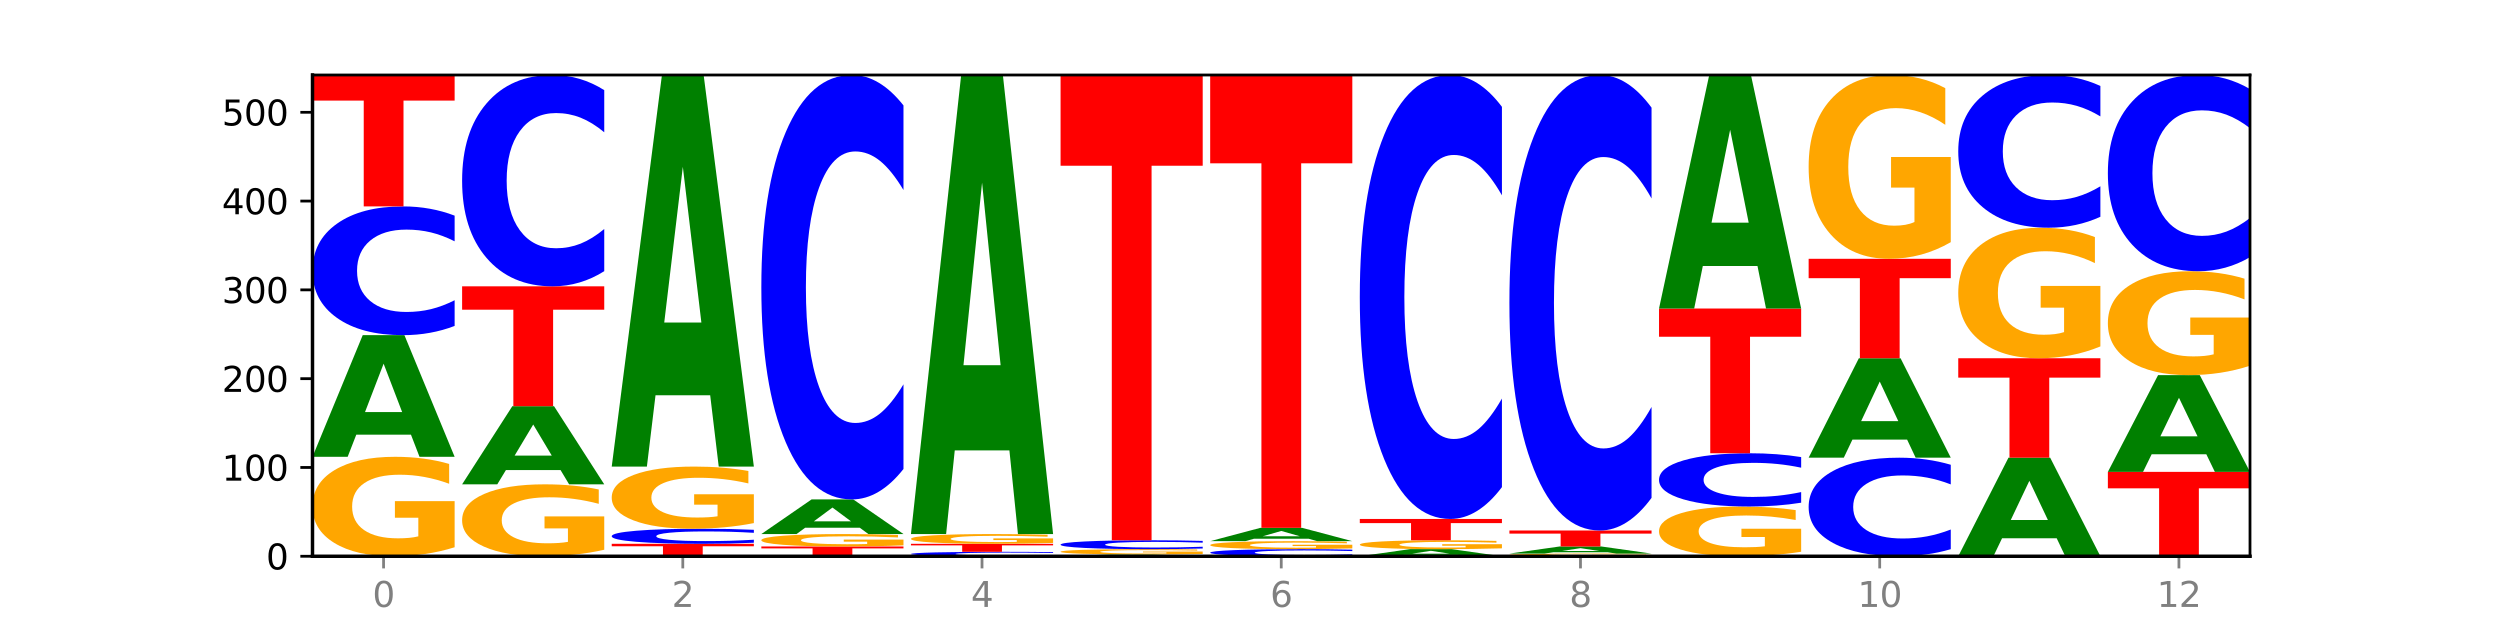 <?xml version="1.0" encoding="utf-8" standalone="no"?>
<!DOCTYPE svg PUBLIC "-//W3C//DTD SVG 1.1//EN"
  "http://www.w3.org/Graphics/SVG/1.1/DTD/svg11.dtd">
<svg xmlns:xlink="http://www.w3.org/1999/xlink" width="720pt" height="180pt" viewBox="0 0 720 180" xmlns="http://www.w3.org/2000/svg" version="1.1">
 <defs>
  <style type="text/css">*{stroke-linejoin: round; stroke-linecap: butt}</style>
 </defs>
 <g id="figure_1">
  <g id="patch_1">
   <path d="M 0 180 
L 720 180 
L 720 0 
L 0 0 
z
" style="fill: #ffffff"/>
  </g>
  <g id="axes_1">
   <g id="patch_2">
    <path d="M 90 160.2 
L 648 160.2 
L 648 21.6 
L 90 21.6 
z
" style="fill: #ffffff"/>
   </g>
   <g id="line2d_1">
    <path d="M 90 160.2 
L 648 160.2 
" clip-path="url(#p384c6df376)" style="fill: none; stroke: #000000; stroke-width: 0.5; stroke-linecap: square"/>
   </g>
   <g id="patch_3">
    <path d="M 130.934 157.609 
Q 126.806 158.904 122.366 159.555 
Q 117.926 160.2 113.192 160.2 
Q 102.495 160.2 96.247 156.343 
Q 90 152.485 90 145.889 
Q 90 139.215 96.358 135.387 
Q 102.724 131.559 113.797 131.559 
Q 118.063 131.559 121.971 132.08 
Q 125.889 132.595 129.356 133.612 
L 129.356 139.322 
Q 125.779 138.014 122.237 137.369 
Q 118.696 136.718 115.137 136.718 
Q 108.55 136.718 104.981 139.097 
Q 101.412 141.469 101.412 145.889 
Q 101.412 150.267 104.853 152.657 
Q 108.293 155.041 114.623 155.041 
Q 116.348 155.041 117.825 154.905 
Q 119.302 154.763 120.476 154.467 
L 120.476 149.107 
L 113.733 149.107 
L 113.733 144.333 
L 130.934 144.333 
L 130.934 157.609 
z
" clip-path="url(#p384c6df376)" style="fill: #ffa600"/>
   </g>
   <g id="patch_4">
    <path d="M 118.355 125.177 
L 102.613 125.177 
L 100.127 131.559 
L 90 131.559 
L 104.462 96.526 
L 116.472 96.526 
L 130.934 131.559 
L 120.816 131.559 
L 118.355 125.177 
z
M 105.123 118.675 
L 115.819 118.675 
L 110.48 104.74 
L 105.123 118.675 
z
" clip-path="url(#p384c6df376)" style="fill: #008000"/>
   </g>
   <g id="patch_5">
    <path d="M 130.934 93.868 
Q 127.51 95.185 123.808 95.852 
Q 120.105 96.526 116.073 96.526 
Q 104.047 96.526 97.024 91.532 
Q 90 86.538 90 77.998 
Q 90 69.427 97.024 64.44 
Q 104.047 59.446 116.073 59.446 
Q 120.105 59.446 123.808 60.121 
Q 127.51 60.787 130.934 62.104 
L 130.934 69.496 
Q 127.479 67.749 124.127 66.937 
Q 120.776 66.126 117.073 66.126 
Q 110.431 66.126 106.625 69.289 
Q 102.83 72.445 102.83 77.998 
Q 102.83 83.528 106.625 86.691 
Q 110.431 89.847 117.073 89.847 
Q 120.776 89.847 124.127 89.035 
Q 127.479 88.215 130.934 86.469 
L 130.934 93.868 
z
" clip-path="url(#p384c6df376)" style="fill: #0000ff"/>
   </g>
   <g id="patch_6">
    <path d="M 90 21.6 
L 130.934 21.6 
L 130.934 28.981 
L 116.208 28.981 
L 116.208 59.446 
L 104.755 59.446 
L 104.755 28.981 
L 90 28.981 
L 90 21.6 
z
" clip-path="url(#p384c6df376)" style="fill: #ff0000"/>
   </g>
   <g id="patch_7">
    <path d="M 174.023 158.326 
Q 169.895 159.263 165.455 159.734 
Q 161.014 160.2 156.281 160.2 
Q 145.584 160.2 139.336 157.41 
Q 133.089 154.621 133.089 149.85 
Q 133.089 145.023 139.446 142.255 
Q 145.813 139.487 156.886 139.487 
Q 161.152 139.487 165.06 139.863 
Q 168.977 140.235 172.445 140.971 
L 172.445 145.1 
Q 168.867 144.155 165.326 143.688 
Q 161.785 143.218 158.226 143.218 
Q 151.639 143.218 148.07 144.938 
Q 144.501 146.654 144.501 149.85 
Q 144.501 153.016 147.941 154.745 
Q 151.382 156.469 157.712 156.469 
Q 159.437 156.469 160.914 156.371 
Q 162.391 156.268 163.565 156.054 
L 163.565 152.177 
L 156.822 152.177 
L 156.822 148.724 
L 174.023 148.724 
L 174.023 158.326 
z
" clip-path="url(#p384c6df376)" style="fill: #ffa600"/>
   </g>
   <g id="patch_8">
    <path d="M 161.444 135.387 
L 145.701 135.387 
L 143.216 139.487 
L 133.089 139.487 
L 147.551 116.983 
L 159.561 116.983 
L 174.023 139.487 
L 163.905 139.487 
L 161.444 135.387 
z
M 148.212 131.211 
L 158.908 131.211 
L 153.569 122.26 
L 148.212 131.211 
z
" clip-path="url(#p384c6df376)" style="fill: #008000"/>
   </g>
   <g id="patch_9">
    <path d="M 133.089 82.461 
L 174.023 82.461 
L 174.023 89.194 
L 159.296 89.194 
L 159.296 116.983 
L 147.844 116.983 
L 147.844 89.194 
L 133.089 89.194 
L 133.089 82.461 
z
" clip-path="url(#p384c6df376)" style="fill: #ff0000"/>
   </g>
   <g id="patch_10">
    <path d="M 174.023 78.099 
Q 170.599 80.261 166.897 81.355 
Q 163.194 82.461 159.161 82.461 
Q 147.136 82.461 140.112 74.264 
Q 133.089 66.067 133.089 52.049 
Q 133.089 37.981 140.112 29.797 
Q 147.136 21.6 159.161 21.6 
Q 163.194 21.6 166.897 22.706 
Q 170.599 23.8 174.023 25.962 
L 174.023 38.095 
Q 170.568 35.228 167.216 33.895 
Q 163.864 32.563 160.162 32.563 
Q 153.52 32.563 149.714 37.755 
Q 145.919 42.935 145.919 52.049 
Q 145.919 61.127 149.714 66.319 
Q 153.52 71.498 160.162 71.498 
Q 163.864 71.498 167.216 70.166 
Q 170.568 68.821 174.023 65.954 
L 174.023 78.099 
z
" clip-path="url(#p384c6df376)" style="fill: #0000ff"/>
   </g>
   <g id="patch_11">
    <path d="M 176.178 156.62 
L 217.112 156.62 
L 217.112 157.318 
L 202.385 157.318 
L 202.385 160.2 
L 190.933 160.2 
L 190.933 157.318 
L 176.178 157.318 
L 176.178 156.62 
z
" clip-path="url(#p384c6df376)" style="fill: #ff0000"/>
   </g>
   <g id="patch_12">
    <path d="M 217.112 156.308 
Q 213.688 156.463 209.985 156.541 
Q 206.283 156.62 202.25 156.62 
Q 190.225 156.62 183.201 156.034 
Q 176.178 155.449 176.178 154.448 
Q 176.178 153.443 183.201 152.858 
Q 190.225 152.273 202.25 152.273 
Q 206.283 152.273 209.985 152.352 
Q 213.688 152.43 217.112 152.584 
L 217.112 153.451 
Q 213.657 153.246 210.305 153.151 
Q 206.953 153.056 203.251 153.056 
Q 196.609 153.056 192.803 153.427 
Q 189.008 153.797 189.008 154.448 
Q 189.008 155.096 192.803 155.467 
Q 196.609 155.837 203.251 155.837 
Q 206.953 155.837 210.305 155.742 
Q 213.657 155.646 217.112 155.441 
L 217.112 156.308 
z
" clip-path="url(#p384c6df376)" style="fill: #0000ff"/>
   </g>
   <g id="patch_13">
    <path d="M 217.112 150.653 
Q 212.984 151.463 208.543 151.87 
Q 204.103 152.273 199.369 152.273 
Q 188.673 152.273 182.425 149.862 
Q 176.178 147.451 176.178 143.328 
Q 176.178 139.157 182.535 136.765 
Q 188.902 134.372 199.975 134.372 
Q 204.241 134.372 208.149 134.698 
Q 212.066 135.019 215.534 135.655 
L 215.534 139.224 
Q 211.956 138.406 208.415 138.003 
Q 204.874 137.597 201.314 137.597 
Q 194.727 137.597 191.159 139.083 
Q 187.59 140.566 187.59 143.328 
Q 187.59 146.064 191.03 147.558 
Q 194.471 149.048 200.801 149.048 
Q 202.525 149.048 204.002 148.963 
Q 205.479 148.875 206.654 148.69 
L 206.654 145.34 
L 199.911 145.34 
L 199.911 142.356 
L 217.112 142.356 
L 217.112 150.653 
z
" clip-path="url(#p384c6df376)" style="fill: #ffa600"/>
   </g>
   <g id="patch_14">
    <path d="M 204.533 113.829 
L 188.79 113.829 
L 186.304 134.372 
L 176.178 134.372 
L 190.64 21.6 
L 202.65 21.6 
L 217.112 134.372 
L 206.993 134.372 
L 204.533 113.829 
z
M 191.301 92.898 
L 201.997 92.898 
L 196.657 48.041 
L 191.301 92.898 
z
" clip-path="url(#p384c6df376)" style="fill: #008000"/>
   </g>
   <g id="patch_15">
    <path d="M 219.266 157.387 
L 260.201 157.387 
L 260.201 157.936 
L 245.474 157.936 
L 245.474 160.2 
L 234.022 160.2 
L 234.022 157.936 
L 219.266 157.936 
L 219.266 157.387 
z
" clip-path="url(#p384c6df376)" style="fill: #ff0000"/>
   </g>
   <g id="patch_16">
    <path d="M 260.201 157.063 
Q 256.072 157.225 251.632 157.306 
Q 247.192 157.387 242.458 157.387 
Q 231.761 157.387 225.514 156.905 
Q 219.266 156.423 219.266 155.598 
Q 219.266 154.764 225.624 154.285 
Q 231.991 153.807 243.064 153.807 
Q 247.33 153.807 251.238 153.872 
Q 255.155 153.936 258.623 154.064 
L 258.623 154.777 
Q 255.045 154.614 251.504 154.533 
Q 247.963 154.452 244.403 154.452 
Q 237.816 154.452 234.248 154.749 
Q 230.679 155.046 230.679 155.598 
Q 230.679 156.145 234.119 156.444 
Q 237.559 156.742 243.889 156.742 
Q 245.614 156.742 247.091 156.725 
Q 248.568 156.707 249.742 156.67 
L 249.742 156 
L 243 156 
L 243 155.404 
L 260.201 155.404 
L 260.201 157.063 
z
" clip-path="url(#p384c6df376)" style="fill: #ffa600"/>
   </g>
   <g id="patch_17">
    <path d="M 247.622 151.99 
L 231.879 151.99 
L 229.393 153.807 
L 219.266 153.807 
L 233.729 143.834 
L 245.739 143.834 
L 260.201 153.807 
L 250.082 153.807 
L 247.622 151.99 
z
M 234.39 150.139 
L 245.086 150.139 
L 239.746 146.172 
L 234.39 150.139 
z
" clip-path="url(#p384c6df376)" style="fill: #008000"/>
   </g>
   <g id="patch_18">
    <path d="M 260.201 135.072 
Q 256.777 139.415 253.074 141.612 
Q 249.372 143.834 245.339 143.834 
Q 233.313 143.834 226.29 127.371 
Q 219.266 110.908 219.266 82.755 
Q 219.266 54.5 226.29 38.063 
Q 233.313 21.6 245.339 21.6 
Q 249.372 21.6 253.074 23.822 
Q 256.777 26.019 260.201 30.362 
L 260.201 54.728 
Q 256.746 48.971 253.394 46.294 
Q 250.042 43.618 246.339 43.618 
Q 239.697 43.618 235.892 54.046 
Q 232.096 64.449 232.096 82.755 
Q 232.096 100.985 235.892 111.413 
Q 239.697 121.816 246.339 121.816 
Q 250.042 121.816 253.394 119.14 
Q 256.746 116.438 260.201 110.681 
L 260.201 135.072 
z
" clip-path="url(#p384c6df376)" style="fill: #0000ff"/>
   </g>
   <g id="patch_19">
    <path d="M 303.29 160.108 
Q 299.865 160.154 296.163 160.177 
Q 292.46 160.2 288.428 160.2 
Q 276.402 160.2 269.379 160.028 
Q 262.355 159.856 262.355 159.561 
Q 262.355 159.266 269.379 159.094 
Q 276.402 158.921 288.428 158.921 
Q 292.46 158.921 296.163 158.945 
Q 299.865 158.968 303.29 159.013 
L 303.29 159.268 
Q 299.835 159.208 296.483 159.18 
Q 293.131 159.152 289.428 159.152 
Q 282.786 159.152 278.981 159.261 
Q 275.185 159.37 275.185 159.561 
Q 275.185 159.752 278.981 159.861 
Q 282.786 159.97 289.428 159.97 
Q 293.131 159.97 296.483 159.942 
Q 299.835 159.913 303.29 159.853 
L 303.29 160.108 
z
" clip-path="url(#p384c6df376)" style="fill: #0000ff"/>
   </g>
   <g id="patch_20">
    <path d="M 262.355 156.62 
L 303.29 156.62 
L 303.29 157.069 
L 288.563 157.069 
L 288.563 158.921 
L 277.111 158.921 
L 277.111 157.069 
L 262.355 157.069 
L 262.355 156.62 
z
" clip-path="url(#p384c6df376)" style="fill: #ff0000"/>
   </g>
   <g id="patch_21">
    <path d="M 303.29 156.365 
Q 299.161 156.493 294.721 156.557 
Q 290.281 156.62 285.547 156.62 
Q 274.85 156.62 268.603 156.241 
Q 262.355 155.862 262.355 155.214 
Q 262.355 154.559 268.713 154.183 
Q 275.08 153.807 286.153 153.807 
Q 290.418 153.807 294.327 153.858 
Q 298.244 153.909 301.712 154.009 
L 301.712 154.569 
Q 298.134 154.441 294.593 154.378 
Q 291.051 154.314 287.492 154.314 
Q 280.905 154.314 277.336 154.547 
Q 273.768 154.78 273.768 155.214 
Q 273.768 155.644 277.208 155.879 
Q 280.648 156.113 286.978 156.113 
Q 288.703 156.113 290.18 156.1 
Q 291.657 156.086 292.831 156.057 
L 292.831 155.53 
L 286.088 155.53 
L 286.088 155.062 
L 303.29 155.062 
L 303.29 156.365 
z
" clip-path="url(#p384c6df376)" style="fill: #ffa600"/>
   </g>
   <g id="patch_22">
    <path d="M 290.71 129.723 
L 274.968 129.723 
L 272.482 153.807 
L 262.355 153.807 
L 276.817 21.6 
L 288.827 21.6 
L 303.29 153.807 
L 293.171 153.807 
L 290.71 129.723 
z
M 277.479 105.186 
L 288.175 105.186 
L 282.835 52.598 
L 277.479 105.186 
z
" clip-path="url(#p384c6df376)" style="fill: #008000"/>
   </g>
   <g id="patch_23">
    <path d="M 333.799 160.107 
L 318.057 160.107 
L 315.571 160.2 
L 305.444 160.2 
L 319.906 159.689 
L 331.916 159.689 
L 346.378 160.2 
L 336.26 160.2 
L 333.799 160.107 
z
M 320.567 160.012 
L 331.263 160.012 
L 325.924 159.808 
L 320.567 160.012 
z
" clip-path="url(#p384c6df376)" style="fill: #008000"/>
   </g>
   <g id="patch_24">
    <path d="M 346.378 159.55 
Q 342.25 159.619 337.81 159.654 
Q 333.37 159.689 328.636 159.689 
Q 317.939 159.689 311.692 159.482 
Q 305.444 159.275 305.444 158.922 
Q 305.444 158.564 311.802 158.359 
Q 318.168 158.154 329.241 158.154 
Q 333.507 158.154 337.415 158.182 
Q 341.333 158.21 344.8 158.264 
L 344.8 158.57 
Q 341.223 158.5 337.681 158.465 
Q 334.14 158.431 330.581 158.431 
Q 323.994 158.431 320.425 158.558 
Q 316.856 158.685 316.856 158.922 
Q 316.856 159.156 320.297 159.284 
Q 323.737 159.412 330.067 159.412 
Q 331.792 159.412 333.269 159.405 
Q 334.746 159.397 335.92 159.381 
L 335.92 159.094 
L 329.177 159.094 
L 329.177 158.839 
L 346.378 158.839 
L 346.378 159.55 
z
" clip-path="url(#p384c6df376)" style="fill: #ffa600"/>
   </g>
   <g id="patch_25">
    <path d="M 346.378 157.971 
Q 342.954 158.062 339.252 158.108 
Q 335.549 158.154 331.517 158.154 
Q 319.491 158.154 312.468 157.81 
Q 305.444 157.465 305.444 156.876 
Q 305.444 156.285 312.468 155.941 
Q 319.491 155.597 331.517 155.597 
Q 335.549 155.597 339.252 155.644 
Q 342.954 155.689 346.378 155.78 
L 346.378 156.29 
Q 342.923 156.17 339.571 156.114 
Q 336.22 156.058 332.517 156.058 
Q 325.875 156.058 322.069 156.276 
Q 318.274 156.493 318.274 156.876 
Q 318.274 157.258 322.069 157.476 
Q 325.875 157.694 332.517 157.694 
Q 336.22 157.694 339.571 157.638 
Q 342.923 157.581 346.378 157.461 
L 346.378 157.971 
z
" clip-path="url(#p384c6df376)" style="fill: #0000ff"/>
   </g>
   <g id="patch_26">
    <path d="M 305.444 21.6 
L 346.378 21.6 
L 346.378 47.733 
L 331.652 47.733 
L 331.652 155.597 
L 320.199 155.597 
L 320.199 47.733 
L 305.444 47.733 
L 305.444 21.6 
z
" clip-path="url(#p384c6df376)" style="fill: #ff0000"/>
   </g>
   <g id="patch_27">
    <path d="M 389.467 160.053 
Q 386.043 160.126 382.341 160.163 
Q 378.638 160.2 374.605 160.2 
Q 362.58 160.2 355.556 159.924 
Q 348.533 159.649 348.533 159.178 
Q 348.533 158.705 355.556 158.43 
Q 362.58 158.154 374.605 158.154 
Q 378.638 158.154 382.341 158.191 
Q 386.043 158.228 389.467 158.301 
L 389.467 158.709 
Q 386.012 158.612 382.66 158.568 
Q 379.308 158.523 375.606 158.523 
Q 368.964 158.523 365.158 158.697 
Q 361.363 158.871 361.363 159.178 
Q 361.363 159.483 365.158 159.657 
Q 368.964 159.832 375.606 159.832 
Q 379.308 159.832 382.66 159.787 
Q 386.012 159.741 389.467 159.645 
L 389.467 160.053 
z
" clip-path="url(#p384c6df376)" style="fill: #0000ff"/>
   </g>
   <g id="patch_28">
    <path d="M 389.467 157.946 
Q 385.339 158.05 380.899 158.102 
Q 376.458 158.154 371.725 158.154 
Q 361.028 158.154 354.78 157.844 
Q 348.533 157.534 348.533 157.004 
Q 348.533 156.468 354.89 156.16 
Q 361.257 155.853 372.33 155.853 
Q 376.596 155.853 380.504 155.895 
Q 384.421 155.936 387.889 156.018 
L 387.889 156.477 
Q 384.311 156.371 380.77 156.32 
Q 377.229 156.267 373.67 156.267 
Q 367.083 156.267 363.514 156.458 
Q 359.945 156.649 359.945 157.004 
Q 359.945 157.356 363.386 157.548 
Q 366.826 157.74 373.156 157.74 
Q 374.881 157.74 376.358 157.729 
Q 377.835 157.717 379.009 157.694 
L 379.009 157.263 
L 372.266 157.263 
L 372.266 156.879 
L 389.467 156.879 
L 389.467 157.946 
z
" clip-path="url(#p384c6df376)" style="fill: #ffa600"/>
   </g>
   <g id="patch_29">
    <path d="M 376.888 155.154 
L 361.145 155.154 
L 358.66 155.853 
L 348.533 155.853 
L 362.995 152.017 
L 375.005 152.017 
L 389.467 155.853 
L 379.349 155.853 
L 376.888 155.154 
z
M 363.656 154.442 
L 374.352 154.442 
L 369.013 152.916 
L 363.656 154.442 
z
" clip-path="url(#p384c6df376)" style="fill: #008000"/>
   </g>
   <g id="patch_30">
    <path d="M 348.533 21.6 
L 389.467 21.6 
L 389.467 47.035 
L 374.74 47.035 
L 374.74 152.017 
L 363.288 152.017 
L 363.288 47.035 
L 348.533 47.035 
L 348.533 21.6 
z
" clip-path="url(#p384c6df376)" style="fill: #ff0000"/>
   </g>
   <g id="patch_31">
    <path d="M 419.977 159.827 
L 404.234 159.827 
L 401.749 160.2 
L 391.622 160.2 
L 406.084 158.154 
L 418.094 158.154 
L 432.556 160.2 
L 422.437 160.2 
L 419.977 159.827 
z
M 406.745 159.448 
L 417.441 159.448 
L 412.101 158.634 
L 406.745 159.448 
z
" clip-path="url(#p384c6df376)" style="fill: #008000"/>
   </g>
   <g id="patch_32">
    <path d="M 432.556 157.923 
Q 428.428 158.039 423.987 158.097 
Q 419.547 158.154 414.813 158.154 
Q 404.117 158.154 397.869 157.81 
Q 391.622 157.465 391.622 156.876 
Q 391.622 156.281 397.979 155.939 
Q 404.346 155.597 415.419 155.597 
Q 419.685 155.597 423.593 155.644 
Q 427.51 155.689 430.978 155.78 
L 430.978 156.29 
Q 427.4 156.173 423.859 156.116 
Q 420.318 156.058 416.758 156.058 
Q 410.171 156.058 406.603 156.27 
Q 403.034 156.482 403.034 156.876 
Q 403.034 157.267 406.474 157.481 
Q 409.915 157.694 416.245 157.694 
Q 417.969 157.694 419.446 157.681 
Q 420.923 157.669 422.098 157.642 
L 422.098 157.164 
L 415.355 157.164 
L 415.355 156.738 
L 432.556 156.738 
L 432.556 157.923 
z
" clip-path="url(#p384c6df376)" style="fill: #ffa600"/>
   </g>
   <g id="patch_33">
    <path d="M 391.622 149.46 
L 432.556 149.46 
L 432.556 150.657 
L 417.829 150.657 
L 417.829 155.597 
L 406.377 155.597 
L 406.377 150.657 
L 391.622 150.657 
L 391.622 149.46 
z
" clip-path="url(#p384c6df376)" style="fill: #ff0000"/>
   </g>
   <g id="patch_34">
    <path d="M 432.556 140.295 
Q 429.132 144.838 425.429 147.136 
Q 421.727 149.46 417.694 149.46 
Q 405.669 149.46 398.645 132.239 
Q 391.622 115.019 391.622 85.57 
Q 391.622 56.015 398.645 38.821 
Q 405.669 21.6 417.694 21.6 
Q 421.727 21.6 425.429 23.924 
Q 429.132 26.222 432.556 30.765 
L 432.556 56.252 
Q 429.101 50.23 425.749 47.431 
Q 422.397 44.631 418.695 44.631 
Q 412.053 44.631 408.247 55.539 
Q 404.452 66.421 404.452 85.57 
Q 404.452 104.639 408.247 115.547 
Q 412.053 126.429 418.695 126.429 
Q 422.397 126.429 425.749 123.629 
Q 429.101 120.803 432.556 114.781 
L 432.556 140.295 
z
" clip-path="url(#p384c6df376)" style="fill: #0000ff"/>
   </g>
   <g id="patch_35">
    <path d="M 475.645 160.131 
Q 471.516 160.165 467.076 160.183 
Q 462.636 160.2 457.902 160.2 
Q 447.205 160.2 440.958 160.097 
Q 434.71 159.993 434.71 159.817 
Q 434.71 159.638 441.068 159.535 
Q 447.435 159.433 458.508 159.433 
Q 462.774 159.433 466.682 159.447 
Q 470.599 159.461 474.067 159.488 
L 474.067 159.641 
Q 470.489 159.606 466.948 159.588 
Q 463.407 159.571 459.847 159.571 
Q 453.26 159.571 449.692 159.635 
Q 446.123 159.698 446.123 159.817 
Q 446.123 159.934 449.563 159.998 
Q 453.003 160.062 459.333 160.062 
Q 461.058 160.062 462.535 160.058 
Q 464.012 160.054 465.186 160.046 
L 465.186 159.903 
L 458.444 159.903 
L 458.444 159.775 
L 475.645 159.775 
L 475.645 160.131 
z
" clip-path="url(#p384c6df376)" style="fill: #ffa600"/>
   </g>
   <g id="patch_36">
    <path d="M 463.066 159.06 
L 447.323 159.06 
L 444.837 159.433 
L 434.71 159.433 
L 449.173 157.387 
L 461.183 157.387 
L 475.645 159.433 
L 465.526 159.433 
L 463.066 159.06 
z
M 449.834 158.68 
L 460.53 158.68 
L 455.19 157.867 
L 449.834 158.68 
z
" clip-path="url(#p384c6df376)" style="fill: #008000"/>
   </g>
   <g id="patch_37">
    <path d="M 434.71 152.784 
L 475.645 152.784 
L 475.645 153.682 
L 460.918 153.682 
L 460.918 157.387 
L 449.466 157.387 
L 449.466 153.682 
L 434.71 153.682 
L 434.71 152.784 
z
" clip-path="url(#p384c6df376)" style="fill: #ff0000"/>
   </g>
   <g id="patch_38">
    <path d="M 475.645 143.381 
Q 472.221 148.042 468.518 150.399 
Q 464.816 152.784 460.783 152.784 
Q 448.757 152.784 441.734 135.116 
Q 434.71 117.448 434.71 87.233 
Q 434.71 56.909 441.734 39.268 
Q 448.757 21.6 460.783 21.6 
Q 464.816 21.6 468.518 23.985 
Q 472.221 26.342 475.645 31.003 
L 475.645 57.153 
Q 472.19 50.975 468.838 48.102 
Q 465.486 45.23 461.783 45.23 
Q 455.142 45.23 451.336 56.422 
Q 447.54 67.586 447.54 87.233 
Q 447.54 106.798 451.336 117.99 
Q 455.142 129.154 461.783 129.154 
Q 465.486 129.154 468.838 126.282 
Q 472.19 123.382 475.645 117.204 
L 475.645 143.381 
z
" clip-path="url(#p384c6df376)" style="fill: #0000ff"/>
   </g>
   <g id="patch_39">
    <path d="M 518.734 158.904 
Q 514.605 159.552 510.165 159.878 
Q 505.725 160.2 500.991 160.2 
Q 490.294 160.2 484.047 158.271 
Q 477.799 156.343 477.799 153.044 
Q 477.799 149.708 484.157 147.794 
Q 490.524 145.88 501.597 145.88 
Q 505.862 145.88 509.771 146.14 
Q 513.688 146.397 517.156 146.906 
L 517.156 149.761 
Q 513.578 149.107 510.037 148.785 
Q 506.495 148.459 502.936 148.459 
Q 496.349 148.459 492.78 149.648 
Q 489.212 150.835 489.212 153.044 
Q 489.212 155.233 492.652 156.428 
Q 496.092 157.621 502.422 157.621 
Q 504.147 157.621 505.624 157.552 
Q 507.101 157.481 508.275 157.334 
L 508.275 154.654 
L 501.532 154.654 
L 501.532 152.266 
L 518.734 152.266 
L 518.734 158.904 
z
" clip-path="url(#p384c6df376)" style="fill: #ffa600"/>
   </g>
   <g id="patch_40">
    <path d="M 518.734 144.78 
Q 515.31 145.325 511.607 145.601 
Q 507.904 145.88 503.872 145.88 
Q 491.846 145.88 484.823 143.813 
Q 477.799 141.747 477.799 138.213 
Q 477.799 134.666 484.823 132.603 
Q 491.846 130.537 503.872 130.537 
Q 507.904 130.537 511.607 130.815 
Q 515.31 131.091 518.734 131.636 
L 518.734 134.695 
Q 515.279 133.972 511.927 133.636 
Q 508.575 133.3 504.872 133.3 
Q 498.23 133.3 494.425 134.609 
Q 490.629 135.915 490.629 138.213 
Q 490.629 140.501 494.425 141.81 
Q 498.23 143.116 504.872 143.116 
Q 508.575 143.116 511.927 142.78 
Q 515.279 142.441 518.734 141.718 
L 518.734 144.78 
z
" clip-path="url(#p384c6df376)" style="fill: #0000ff"/>
   </g>
   <g id="patch_41">
    <path d="M 477.799 88.854 
L 518.734 88.854 
L 518.734 96.983 
L 504.007 96.983 
L 504.007 130.537 
L 492.555 130.537 
L 492.555 96.983 
L 477.799 96.983 
L 477.799 88.854 
z
" clip-path="url(#p384c6df376)" style="fill: #ff0000"/>
   </g>
   <g id="patch_42">
    <path d="M 506.154 76.603 
L 490.412 76.603 
L 487.926 88.854 
L 477.799 88.854 
L 492.261 21.6 
L 504.271 21.6 
L 518.734 88.854 
L 508.615 88.854 
L 506.154 76.603 
z
M 492.923 64.12 
L 503.619 64.12 
L 498.279 37.369 
L 492.923 64.12 
z
" clip-path="url(#p384c6df376)" style="fill: #008000"/>
   </g>
   <g id="patch_43">
    <path d="M 561.822 158.165 
Q 558.398 159.174 554.696 159.684 
Q 550.993 160.2 546.961 160.2 
Q 534.935 160.2 527.912 156.377 
Q 520.888 152.554 520.888 146.016 
Q 520.888 139.455 527.912 135.638 
Q 534.935 131.815 546.961 131.815 
Q 550.993 131.815 554.696 132.331 
Q 558.398 132.841 561.822 133.85 
L 561.822 139.508 
Q 558.367 138.171 555.015 137.55 
Q 551.664 136.928 547.961 136.928 
Q 541.319 136.928 537.513 139.35 
Q 533.718 141.765 533.718 146.016 
Q 533.718 150.25 537.513 152.671 
Q 541.319 155.087 547.961 155.087 
Q 551.664 155.087 555.015 154.466 
Q 558.367 153.838 561.822 152.501 
L 561.822 158.165 
z
" clip-path="url(#p384c6df376)" style="fill: #0000ff"/>
   </g>
   <g id="patch_44">
    <path d="M 549.243 126.598 
L 533.501 126.598 
L 531.015 131.815 
L 520.888 131.815 
L 535.35 103.175 
L 547.36 103.175 
L 561.822 131.815 
L 551.704 131.815 
L 549.243 126.598 
z
M 536.011 121.282 
L 546.707 121.282 
L 541.368 109.89 
L 536.011 121.282 
z
" clip-path="url(#p384c6df376)" style="fill: #008000"/>
   </g>
   <g id="patch_45">
    <path d="M 520.888 74.534 
L 561.822 74.534 
L 561.822 80.12 
L 547.096 80.12 
L 547.096 103.175 
L 535.643 103.175 
L 535.643 80.12 
L 520.888 80.12 
L 520.888 74.534 
z
" clip-path="url(#p384c6df376)" style="fill: #ff0000"/>
   </g>
   <g id="patch_46">
    <path d="M 561.822 69.745 
Q 557.694 72.139 553.254 73.342 
Q 548.814 74.534 544.08 74.534 
Q 533.383 74.534 527.136 67.405 
Q 520.888 60.275 520.888 48.083 
Q 520.888 35.749 527.246 28.675 
Q 533.612 21.6 544.685 21.6 
Q 548.951 21.6 552.859 22.562 
Q 556.777 23.514 560.244 25.394 
L 560.244 35.946 
Q 556.667 33.53 553.125 32.338 
Q 549.584 31.135 546.025 31.135 
Q 539.438 31.135 535.869 35.531 
Q 532.3 39.915 532.3 48.083 
Q 532.3 56.175 535.741 60.592 
Q 539.181 64.999 545.511 64.999 
Q 547.236 64.999 548.713 64.748 
Q 550.19 64.485 551.364 63.938 
L 551.364 54.032 
L 544.621 54.032 
L 544.621 45.208 
L 561.822 45.208 
L 561.822 69.745 
z
" clip-path="url(#p384c6df376)" style="fill: #ffa600"/>
   </g>
   <g id="patch_47">
    <path d="M 592.332 155.029 
L 576.589 155.029 
L 574.104 160.2 
L 563.977 160.2 
L 578.439 131.815 
L 590.449 131.815 
L 604.911 160.2 
L 594.793 160.2 
L 592.332 155.029 
z
M 579.1 149.761 
L 589.796 149.761 
L 584.457 138.47 
L 579.1 149.761 
z
" clip-path="url(#p384c6df376)" style="fill: #008000"/>
   </g>
   <g id="patch_48">
    <path d="M 563.977 103.175 
L 604.911 103.175 
L 604.911 108.76 
L 590.184 108.76 
L 590.184 131.815 
L 578.732 131.815 
L 578.732 108.76 
L 563.977 108.76 
L 563.977 103.175 
z
" clip-path="url(#p384c6df376)" style="fill: #ff0000"/>
   </g>
   <g id="patch_49">
    <path d="M 604.911 99.773 
Q 600.783 101.474 596.343 102.328 
Q 591.902 103.175 587.169 103.175 
Q 576.472 103.175 570.224 98.112 
Q 563.977 93.049 563.977 84.391 
Q 563.977 75.632 570.334 70.608 
Q 576.701 65.584 587.774 65.584 
Q 592.04 65.584 595.948 66.267 
Q 599.865 66.943 603.333 68.278 
L 603.333 75.772 
Q 599.755 74.055 596.214 73.209 
Q 592.673 72.355 589.114 72.355 
Q 582.527 72.355 578.958 75.476 
Q 575.389 78.59 575.389 84.391 
Q 575.389 90.137 578.83 93.274 
Q 582.27 96.403 588.6 96.403 
Q 590.325 96.403 591.802 96.225 
Q 593.279 96.038 594.453 95.65 
L 594.453 88.615 
L 587.71 88.615 
L 587.71 82.349 
L 604.911 82.349 
L 604.911 99.773 
z
" clip-path="url(#p384c6df376)" style="fill: #ffa600"/>
   </g>
   <g id="patch_50">
    <path d="M 604.911 62.431 
Q 601.487 63.994 597.785 64.784 
Q 594.082 65.584 590.049 65.584 
Q 578.024 65.584 571 59.66 
Q 563.977 53.736 563.977 43.606 
Q 563.977 33.439 571 27.524 
Q 578.024 21.6 590.049 21.6 
Q 594.082 21.6 597.785 22.4 
Q 601.487 23.19 604.911 24.753 
L 604.911 33.52 
Q 601.456 31.449 598.104 30.486 
Q 594.752 29.523 591.05 29.523 
Q 584.408 29.523 580.602 33.275 
Q 576.807 37.018 576.807 43.606 
Q 576.807 50.165 580.602 53.918 
Q 584.408 57.661 591.05 57.661 
Q 594.752 57.661 598.104 56.698 
Q 601.456 55.726 604.911 53.654 
L 604.911 62.431 
z
" clip-path="url(#p384c6df376)" style="fill: #0000ff"/>
   </g>
   <g id="patch_51">
    <path d="M 607.066 135.907 
L 648 135.907 
L 648 140.645 
L 633.273 140.645 
L 633.273 160.2 
L 621.821 160.2 
L 621.821 140.645 
L 607.066 140.645 
L 607.066 135.907 
z
" clip-path="url(#p384c6df376)" style="fill: #ff0000"/>
   </g>
   <g id="patch_52">
    <path d="M 635.421 130.829 
L 619.678 130.829 
L 617.193 135.907 
L 607.066 135.907 
L 621.528 108.033 
L 633.538 108.033 
L 648 135.907 
L 637.881 135.907 
L 635.421 130.829 
z
M 622.189 125.656 
L 632.885 125.656 
L 627.545 114.568 
L 622.189 125.656 
z
" clip-path="url(#p384c6df376)" style="fill: #008000"/>
   </g>
   <g id="patch_53">
    <path d="M 648 105.326 
Q 643.872 106.68 639.431 107.36 
Q 634.991 108.033 630.257 108.033 
Q 619.561 108.033 613.313 104.004 
Q 607.066 99.974 607.066 93.083 
Q 607.066 86.111 613.423 82.113 
Q 619.79 78.114 630.863 78.114 
Q 635.129 78.114 639.037 78.658 
Q 642.954 79.196 646.422 80.259 
L 646.422 86.223 
Q 642.844 84.857 639.303 84.183 
Q 635.762 83.503 632.202 83.503 
Q 625.615 83.503 622.047 85.988 
Q 618.478 88.466 618.478 93.083 
Q 618.478 97.656 621.918 100.153 
Q 625.359 102.644 631.689 102.644 
Q 633.413 102.644 634.89 102.502 
Q 636.367 102.353 637.542 102.044 
L 637.542 96.445 
L 630.799 96.445 
L 630.799 91.457 
L 648 91.457 
L 648 105.326 
z
" clip-path="url(#p384c6df376)" style="fill: #ffa600"/>
   </g>
   <g id="patch_54">
    <path d="M 648 74.063 
Q 644.576 76.071 640.873 77.087 
Q 637.171 78.114 633.138 78.114 
Q 621.113 78.114 614.089 70.503 
Q 607.066 62.891 607.066 49.875 
Q 607.066 36.811 614.089 29.211 
Q 621.113 21.6 633.138 21.6 
Q 637.171 21.6 640.873 22.627 
Q 644.576 23.643 648 25.651 
L 648 36.916 
Q 644.545 34.255 641.193 33.017 
Q 637.841 31.78 634.139 31.78 
Q 627.497 31.78 623.691 36.601 
Q 619.896 41.411 619.896 49.875 
Q 619.896 58.303 623.691 63.125 
Q 627.497 67.934 634.139 67.934 
Q 637.841 67.934 641.193 66.697 
Q 644.545 65.448 648 62.786 
L 648 74.063 
z
" clip-path="url(#p384c6df376)" style="fill: #0000ff"/>
   </g>
   <g id="matplotlib.axis_1">
    <g id="xtick_1">
     <g id="line2d_2">
      <defs>
       <path id="m5f632ea435" d="M 0 0 
L 0 3.5 
" style="stroke: #808080; stroke-width: 0.8"/>
      </defs>
      <g>
       <use xlink:href="#m5f632ea435" x="110.467" y="160.2" style="fill: #808080; stroke: #808080; stroke-width: 0.8"/>
      </g>
     </g>
     <g id="text_1">
      <!-- 0 -->
      <g style="fill: #808080" transform="translate(107.286 174.798) scale(0.1 -0.1)">
       <defs>
        <path id="DejaVuSans-30" d="M 2034 4250 
Q 1547 4250 1301 3770 
Q 1056 3291 1056 2328 
Q 1056 1369 1301 889 
Q 1547 409 2034 409 
Q 2525 409 2770 889 
Q 3016 1369 3016 2328 
Q 3016 3291 2770 3770 
Q 2525 4250 2034 4250 
z
M 2034 4750 
Q 2819 4750 3233 4129 
Q 3647 3509 3647 2328 
Q 3647 1150 3233 529 
Q 2819 -91 2034 -91 
Q 1250 -91 836 529 
Q 422 1150 422 2328 
Q 422 3509 836 4129 
Q 1250 4750 2034 4750 
z
" transform="scale(0.016)"/>
       </defs>
       <use xlink:href="#DejaVuSans-30"/>
      </g>
     </g>
    </g>
    <g id="xtick_2">
     <g id="line2d_3">
      <g>
       <use xlink:href="#m5f632ea435" x="196.645" y="160.2" style="fill: #808080; stroke: #808080; stroke-width: 0.8"/>
      </g>
     </g>
     <g id="text_2">
      <!-- 2 -->
      <g style="fill: #808080" transform="translate(193.464 174.798) scale(0.1 -0.1)">
       <defs>
        <path id="DejaVuSans-32" d="M 1228 531 
L 3431 531 
L 3431 0 
L 469 0 
L 469 531 
Q 828 903 1448 1529 
Q 2069 2156 2228 2338 
Q 2531 2678 2651 2914 
Q 2772 3150 2772 3378 
Q 2772 3750 2511 3984 
Q 2250 4219 1831 4219 
Q 1534 4219 1204 4116 
Q 875 4013 500 3803 
L 500 4441 
Q 881 4594 1212 4672 
Q 1544 4750 1819 4750 
Q 2544 4750 2975 4387 
Q 3406 4025 3406 3419 
Q 3406 3131 3298 2873 
Q 3191 2616 2906 2266 
Q 2828 2175 2409 1742 
Q 1991 1309 1228 531 
z
" transform="scale(0.016)"/>
       </defs>
       <use xlink:href="#DejaVuSans-32"/>
      </g>
     </g>
    </g>
    <g id="xtick_3">
     <g id="line2d_4">
      <g>
       <use xlink:href="#m5f632ea435" x="282.822" y="160.2" style="fill: #808080; stroke: #808080; stroke-width: 0.8"/>
      </g>
     </g>
     <g id="text_3">
      <!-- 4 -->
      <g style="fill: #808080" transform="translate(279.641 174.798) scale(0.1 -0.1)">
       <defs>
        <path id="DejaVuSans-34" d="M 2419 4116 
L 825 1625 
L 2419 1625 
L 2419 4116 
z
M 2253 4666 
L 3047 4666 
L 3047 1625 
L 3713 1625 
L 3713 1100 
L 3047 1100 
L 3047 0 
L 2419 0 
L 2419 1100 
L 313 1100 
L 313 1709 
L 2253 4666 
z
" transform="scale(0.016)"/>
       </defs>
       <use xlink:href="#DejaVuSans-34"/>
      </g>
     </g>
    </g>
    <g id="xtick_4">
     <g id="line2d_5">
      <g>
       <use xlink:href="#m5f632ea435" x="369" y="160.2" style="fill: #808080; stroke: #808080; stroke-width: 0.8"/>
      </g>
     </g>
     <g id="text_4">
      <!-- 6 -->
      <g style="fill: #808080" transform="translate(365.819 174.798) scale(0.1 -0.1)">
       <defs>
        <path id="DejaVuSans-36" d="M 2113 2584 
Q 1688 2584 1439 2293 
Q 1191 2003 1191 1497 
Q 1191 994 1439 701 
Q 1688 409 2113 409 
Q 2538 409 2786 701 
Q 3034 994 3034 1497 
Q 3034 2003 2786 2293 
Q 2538 2584 2113 2584 
z
M 3366 4563 
L 3366 3988 
Q 3128 4100 2886 4159 
Q 2644 4219 2406 4219 
Q 1781 4219 1451 3797 
Q 1122 3375 1075 2522 
Q 1259 2794 1537 2939 
Q 1816 3084 2150 3084 
Q 2853 3084 3261 2657 
Q 3669 2231 3669 1497 
Q 3669 778 3244 343 
Q 2819 -91 2113 -91 
Q 1303 -91 875 529 
Q 447 1150 447 2328 
Q 447 3434 972 4092 
Q 1497 4750 2381 4750 
Q 2619 4750 2861 4703 
Q 3103 4656 3366 4563 
z
" transform="scale(0.016)"/>
       </defs>
       <use xlink:href="#DejaVuSans-36"/>
      </g>
     </g>
    </g>
    <g id="xtick_5">
     <g id="line2d_6">
      <g>
       <use xlink:href="#m5f632ea435" x="455.178" y="160.2" style="fill: #808080; stroke: #808080; stroke-width: 0.8"/>
      </g>
     </g>
     <g id="text_5">
      <!-- 8 -->
      <g style="fill: #808080" transform="translate(451.996 174.798) scale(0.1 -0.1)">
       <defs>
        <path id="DejaVuSans-38" d="M 2034 2216 
Q 1584 2216 1326 1975 
Q 1069 1734 1069 1313 
Q 1069 891 1326 650 
Q 1584 409 2034 409 
Q 2484 409 2743 651 
Q 3003 894 3003 1313 
Q 3003 1734 2745 1975 
Q 2488 2216 2034 2216 
z
M 1403 2484 
Q 997 2584 770 2862 
Q 544 3141 544 3541 
Q 544 4100 942 4425 
Q 1341 4750 2034 4750 
Q 2731 4750 3128 4425 
Q 3525 4100 3525 3541 
Q 3525 3141 3298 2862 
Q 3072 2584 2669 2484 
Q 3125 2378 3379 2068 
Q 3634 1759 3634 1313 
Q 3634 634 3220 271 
Q 2806 -91 2034 -91 
Q 1263 -91 848 271 
Q 434 634 434 1313 
Q 434 1759 690 2068 
Q 947 2378 1403 2484 
z
M 1172 3481 
Q 1172 3119 1398 2916 
Q 1625 2713 2034 2713 
Q 2441 2713 2670 2916 
Q 2900 3119 2900 3481 
Q 2900 3844 2670 4047 
Q 2441 4250 2034 4250 
Q 1625 4250 1398 4047 
Q 1172 3844 1172 3481 
z
" transform="scale(0.016)"/>
       </defs>
       <use xlink:href="#DejaVuSans-38"/>
      </g>
     </g>
    </g>
    <g id="xtick_6">
     <g id="line2d_7">
      <g>
       <use xlink:href="#m5f632ea435" x="541.355" y="160.2" style="fill: #808080; stroke: #808080; stroke-width: 0.8"/>
      </g>
     </g>
     <g id="text_6">
      <!-- 10 -->
      <g style="fill: #808080" transform="translate(534.993 174.798) scale(0.1 -0.1)">
       <defs>
        <path id="DejaVuSans-31" d="M 794 531 
L 1825 531 
L 1825 4091 
L 703 3866 
L 703 4441 
L 1819 4666 
L 2450 4666 
L 2450 531 
L 3481 531 
L 3481 0 
L 794 0 
L 794 531 
z
" transform="scale(0.016)"/>
       </defs>
       <use xlink:href="#DejaVuSans-31"/>
       <use xlink:href="#DejaVuSans-30" x="63.623"/>
      </g>
     </g>
    </g>
    <g id="xtick_7">
     <g id="line2d_8">
      <g>
       <use xlink:href="#m5f632ea435" x="627.533" y="160.2" style="fill: #808080; stroke: #808080; stroke-width: 0.8"/>
      </g>
     </g>
     <g id="text_7">
      <!-- 12 -->
      <g style="fill: #808080" transform="translate(621.17 174.798) scale(0.1 -0.1)">
       <use xlink:href="#DejaVuSans-31"/>
       <use xlink:href="#DejaVuSans-32" x="63.623"/>
      </g>
     </g>
    </g>
   </g>
   <g id="matplotlib.axis_2">
    <g id="ytick_1">
     <g id="line2d_9">
      <defs>
       <path id="m50a63c29fa" d="M 0 0 
L -3.5 0 
" style="stroke: #000000; stroke-width: 0.8"/>
      </defs>
      <g>
       <use xlink:href="#m50a63c29fa" x="90" y="160.2" style="stroke: #000000; stroke-width: 0.8"/>
      </g>
     </g>
     <g id="text_8">
      <!-- 0 -->
      <g transform="translate(76.638 163.999) scale(0.1 -0.1)">
       <use xlink:href="#DejaVuSans-30"/>
      </g>
     </g>
    </g>
    <g id="ytick_2">
     <g id="line2d_10">
      <g>
       <use xlink:href="#m50a63c29fa" x="90" y="134.628" style="stroke: #000000; stroke-width: 0.8"/>
      </g>
     </g>
     <g id="text_9">
      <!-- 100 -->
      <g transform="translate(63.913 138.427) scale(0.1 -0.1)">
       <use xlink:href="#DejaVuSans-31"/>
       <use xlink:href="#DejaVuSans-30" x="63.623"/>
       <use xlink:href="#DejaVuSans-30" x="127.246"/>
      </g>
     </g>
    </g>
    <g id="ytick_3">
     <g id="line2d_11">
      <g>
       <use xlink:href="#m50a63c29fa" x="90" y="109.056" style="stroke: #000000; stroke-width: 0.8"/>
      </g>
     </g>
     <g id="text_10">
      <!-- 200 -->
      <g transform="translate(63.913 112.855) scale(0.1 -0.1)">
       <use xlink:href="#DejaVuSans-32"/>
       <use xlink:href="#DejaVuSans-30" x="63.623"/>
       <use xlink:href="#DejaVuSans-30" x="127.246"/>
      </g>
     </g>
    </g>
    <g id="ytick_4">
     <g id="line2d_12">
      <g>
       <use xlink:href="#m50a63c29fa" x="90" y="83.484" style="stroke: #000000; stroke-width: 0.8"/>
      </g>
     </g>
     <g id="text_11">
      <!-- 300 -->
      <g transform="translate(63.913 87.283) scale(0.1 -0.1)">
       <defs>
        <path id="DejaVuSans-33" d="M 2597 2516 
Q 3050 2419 3304 2112 
Q 3559 1806 3559 1356 
Q 3559 666 3084 287 
Q 2609 -91 1734 -91 
Q 1441 -91 1130 -33 
Q 819 25 488 141 
L 488 750 
Q 750 597 1062 519 
Q 1375 441 1716 441 
Q 2309 441 2620 675 
Q 2931 909 2931 1356 
Q 2931 1769 2642 2001 
Q 2353 2234 1838 2234 
L 1294 2234 
L 1294 2753 
L 1863 2753 
Q 2328 2753 2575 2939 
Q 2822 3125 2822 3475 
Q 2822 3834 2567 4026 
Q 2313 4219 1838 4219 
Q 1578 4219 1281 4162 
Q 984 4106 628 3988 
L 628 4550 
Q 988 4650 1302 4700 
Q 1616 4750 1894 4750 
Q 2613 4750 3031 4423 
Q 3450 4097 3450 3541 
Q 3450 3153 3228 2886 
Q 3006 2619 2597 2516 
z
" transform="scale(0.016)"/>
       </defs>
       <use xlink:href="#DejaVuSans-33"/>
       <use xlink:href="#DejaVuSans-30" x="63.623"/>
       <use xlink:href="#DejaVuSans-30" x="127.246"/>
      </g>
     </g>
    </g>
    <g id="ytick_5">
     <g id="line2d_13">
      <g>
       <use xlink:href="#m50a63c29fa" x="90" y="57.912" style="stroke: #000000; stroke-width: 0.8"/>
      </g>
     </g>
     <g id="text_12">
      <!-- 400 -->
      <g transform="translate(63.913 61.711) scale(0.1 -0.1)">
       <use xlink:href="#DejaVuSans-34"/>
       <use xlink:href="#DejaVuSans-30" x="63.623"/>
       <use xlink:href="#DejaVuSans-30" x="127.246"/>
      </g>
     </g>
    </g>
    <g id="ytick_6">
     <g id="line2d_14">
      <g>
       <use xlink:href="#m50a63c29fa" x="90" y="32.34" style="stroke: #000000; stroke-width: 0.8"/>
      </g>
     </g>
     <g id="text_13">
      <!-- 500 -->
      <g transform="translate(63.913 36.139) scale(0.1 -0.1)">
       <defs>
        <path id="DejaVuSans-35" d="M 691 4666 
L 3169 4666 
L 3169 4134 
L 1269 4134 
L 1269 2991 
Q 1406 3038 1543 3061 
Q 1681 3084 1819 3084 
Q 2600 3084 3056 2656 
Q 3513 2228 3513 1497 
Q 3513 744 3044 326 
Q 2575 -91 1722 -91 
Q 1428 -91 1123 -41 
Q 819 9 494 109 
L 494 744 
Q 775 591 1075 516 
Q 1375 441 1709 441 
Q 2250 441 2565 725 
Q 2881 1009 2881 1497 
Q 2881 1984 2565 2268 
Q 2250 2553 1709 2553 
Q 1456 2553 1204 2497 
Q 953 2441 691 2322 
L 691 4666 
z
" transform="scale(0.016)"/>
       </defs>
       <use xlink:href="#DejaVuSans-35"/>
       <use xlink:href="#DejaVuSans-30" x="63.623"/>
       <use xlink:href="#DejaVuSans-30" x="127.246"/>
      </g>
     </g>
    </g>
   </g>
   <g id="patch_55">
    <path d="M 90 160.2 
L 90 21.6 
" style="fill: none; stroke: #000000; stroke-linejoin: miter; stroke-linecap: square"/>
   </g>
   <g id="patch_56">
    <path d="M 648 160.2 
L 648 21.6 
" style="fill: none; stroke: #000000; stroke-width: 0.8; stroke-linejoin: miter; stroke-linecap: square"/>
   </g>
   <g id="patch_57">
    <path d="M 90 160.2 
L 648 160.2 
" style="fill: none; stroke: #000000; stroke-linejoin: miter; stroke-linecap: square"/>
   </g>
   <g id="patch_58">
    <path d="M 90 21.6 
L 648 21.6 
" style="fill: none; stroke: #000000; stroke-width: 0.8; stroke-linejoin: miter; stroke-linecap: square"/>
   </g>
  </g>
 </g>
 <defs>
  <clipPath id="p384c6df376">
   <rect x="90" y="21.6" width="558" height="138.6"/>
  </clipPath>
 </defs>
</svg>
